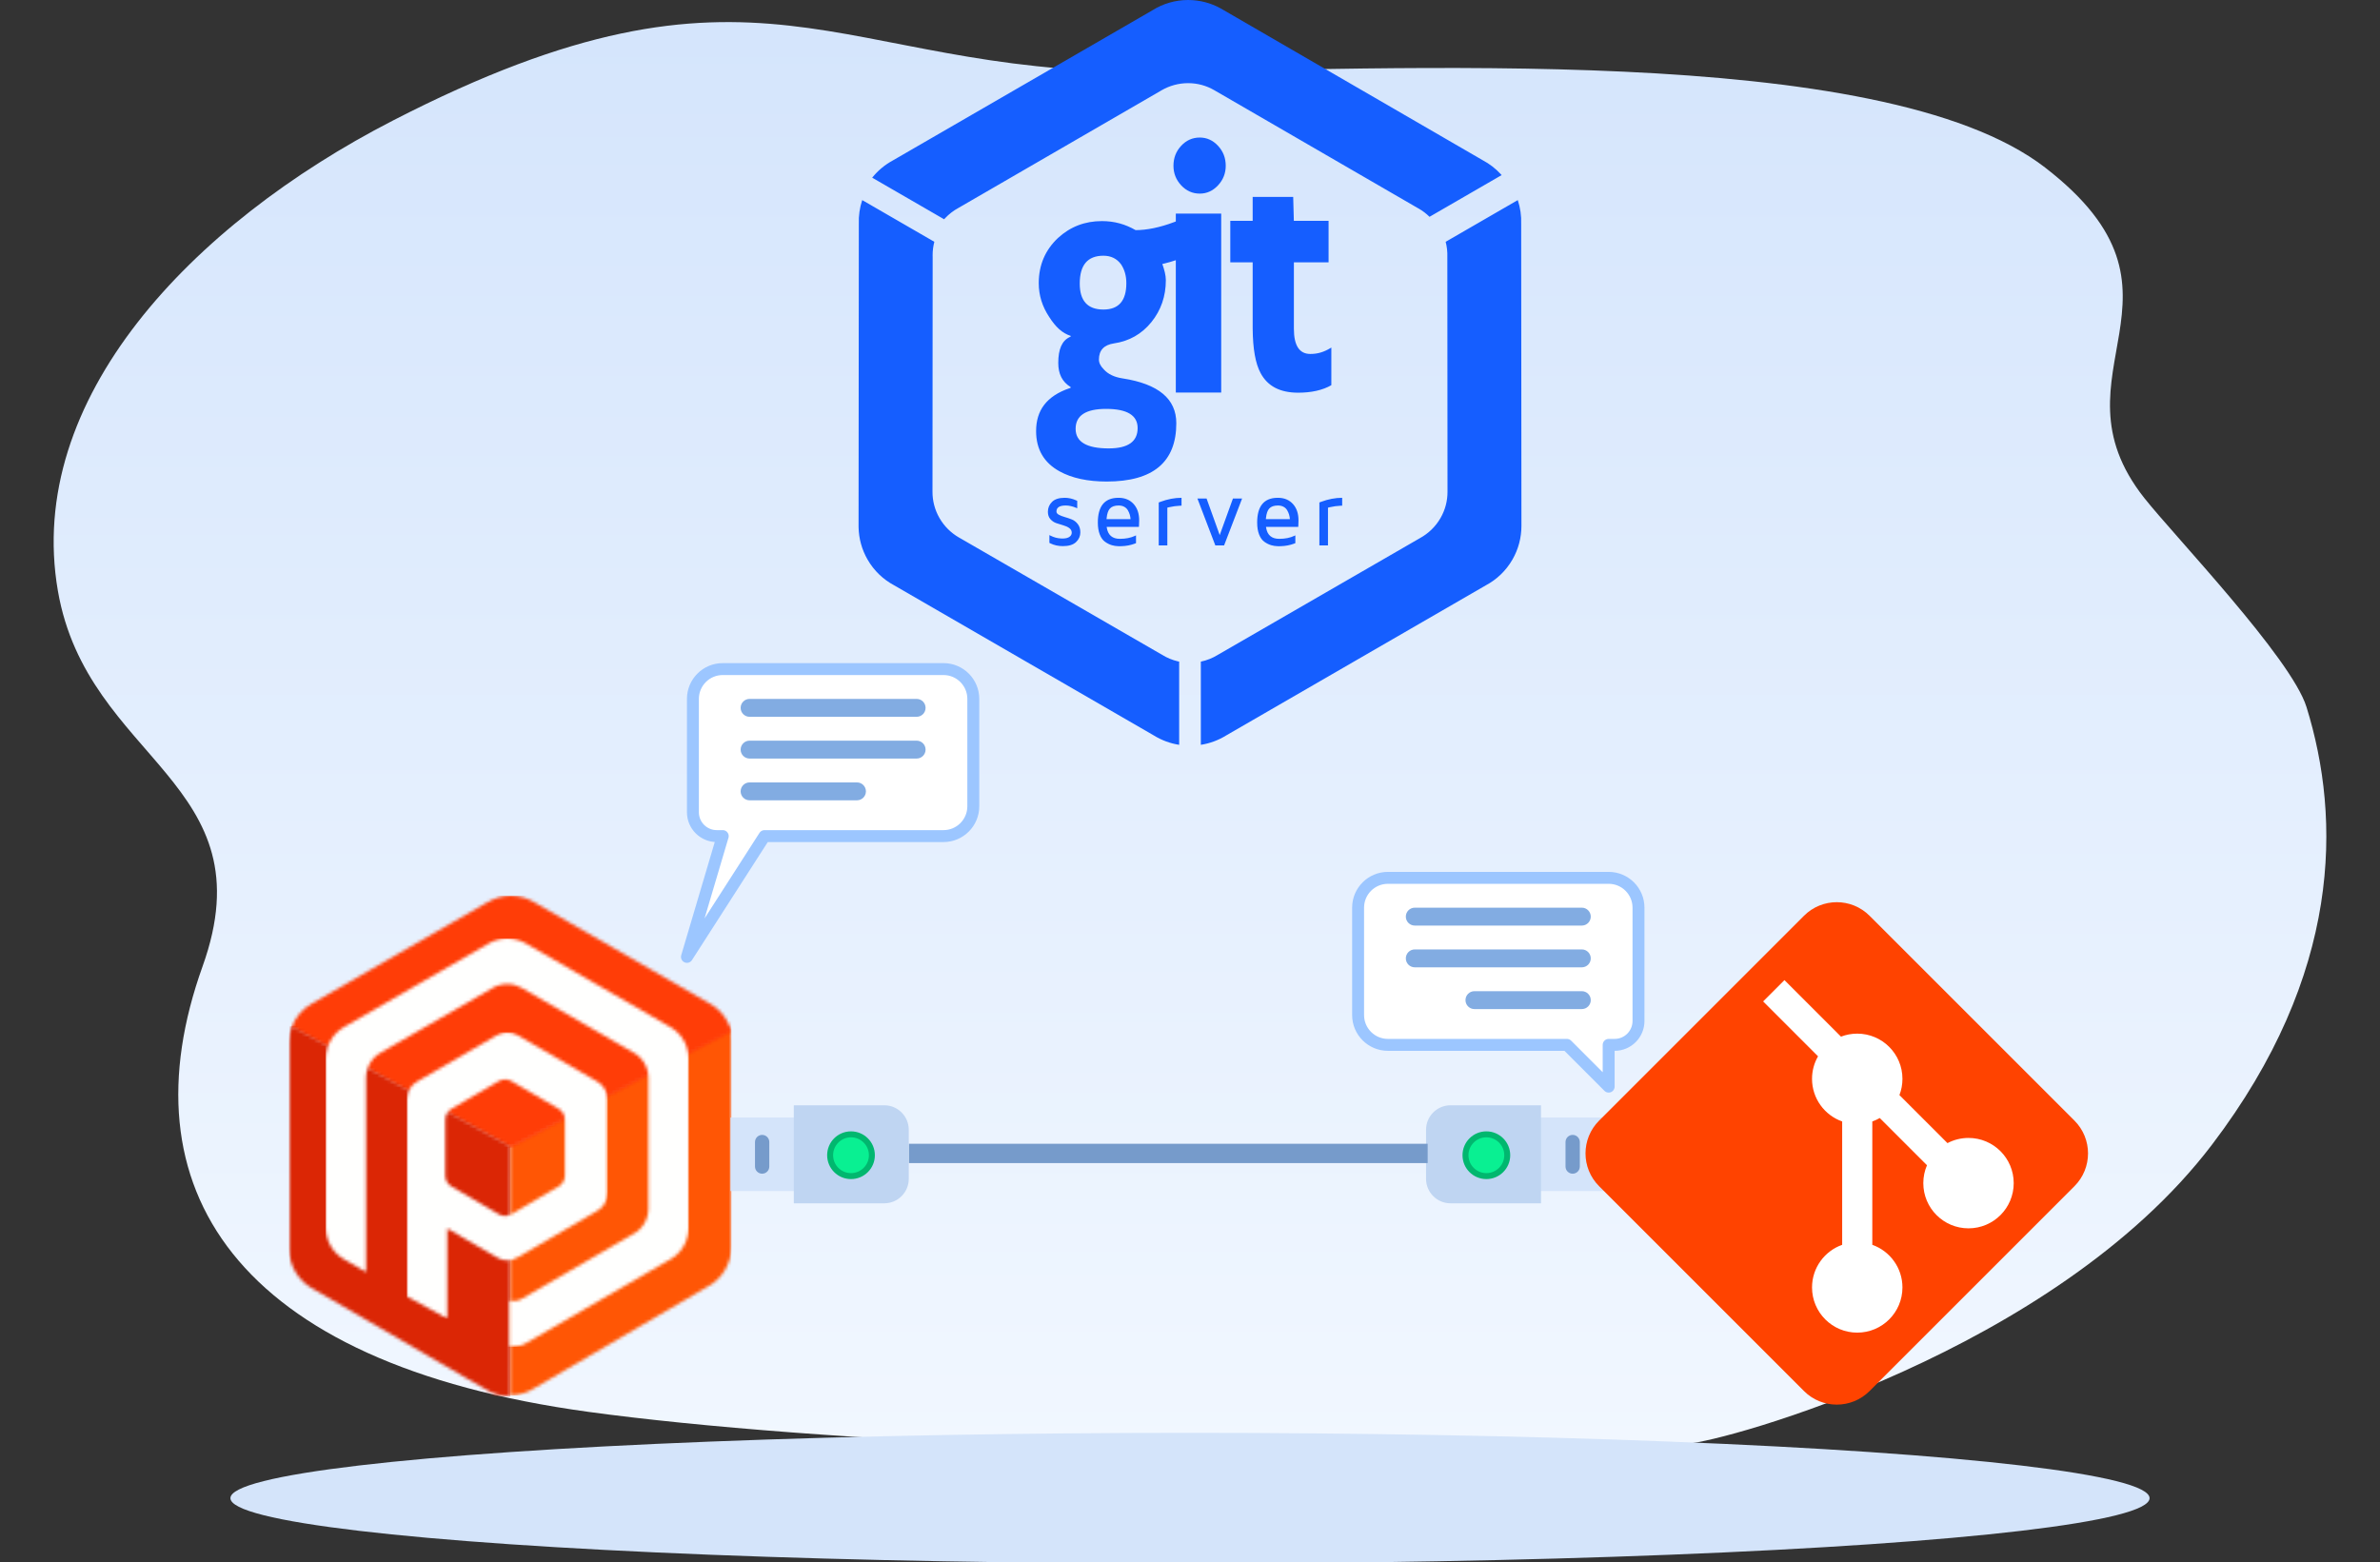 <?xml version="1.0" encoding="UTF-8"?>
<svg width="754px" height="495px" viewBox="0 0 754 495" version="1.1" xmlns="http://www.w3.org/2000/svg" xmlns:xlink="http://www.w3.org/1999/xlink">
    <rect x="0" y="0" width="754" height="495" fill="#333333" stroke="none"/>
    <title>illustration-hero</title>
    <defs>
        <linearGradient x1="50%" y1="0%" x2="50%" y2="99.469%" id="linearGradient-1">
            <stop stop-color="#D3E4FC" offset="0%"></stop>
            <stop stop-color="#F1F7FF" offset="100%"></stop>
        </linearGradient>
        <path d="M6.284,217.029 C11.109,201.495 48.189,162.802 57.693,150.768 C89.074,111.037 36.934,86.42 89.074,46.107 C141.214,5.794 297.249,15.511 375.082,15.694 C472.794,15.923 496.448,-28.566 612.647,31.256 C676.307,64.029 729.183,119.416 718.658,180.231 C709.316,234.209 651.866,240.67 672.829,299.208 C697.836,369.041 663.099,424.951 550.548,440.359 C480.912,449.892 338.346,457.079 202.171,450.389 C191.503,449.865 86.269,421.474 36.262,355.74 C-4.92,301.606 -4.738,252.517 6.284,217.029 Z" id="path-2"></path>
        <path d="M69.247,38.359 L0,0 L69.437,38.359 L138.922,1.375 C139.211,2.523 139.368,3.727 139.368,4.964 L139.368,70.585 C139.368,76.234 136.147,81.117 131.454,83.475 L76.811,115.505 C74.619,116.901 72.03,117.713 69.247,117.718 L69.247,38.359 Z" id="path-4"></path>
        <path d="M132.207,34.002 C135.72,35.86 138.36,39.144 139.368,43.076 L69.475,79.832 L0,41.721 C1.21,38.419 3.599,35.69 6.662,34.046 L61.925,2.137 L61.944,2.161 C64.137,0.794 66.727,0 69.507,0 C72.106,0 74.543,0.701 76.643,1.91 L132.207,34.002 Z" id="path-6"></path>
        <path d="M0.589,70.594 L0.589,4.97 C0.589,3.227 0.898,1.559 1.466,0.012 L70.63,38.045 L70.599,117.409 C67.58,117.409 64.776,116.462 62.466,114.859 C62.466,114.859 62.785,115.175 8.381,83.41 C3.762,81.025 0.589,76.181 0.589,70.594 Z" id="path-8"></path>
        <path d="M63.367,1.56 L108.781,27.831 C112.488,29.795 115.012,33.694 115.012,38.183 L115.012,91.557 C115.012,96.152 112.368,100.126 108.525,102.045 L63.709,128.099 C61.91,129.232 60.519,129.33 58.239,129.334 L58.239,114.896 C60.013,114.89 60.931,114.939 62.331,114.06 L97.179,93.797 C100.173,92.305 102.228,89.216 102.228,85.643 L102.228,44.134 C102.228,40.643 100.264,37.611 97.384,36.081 L62.064,15.655 C60.728,14.883 59.179,14.439 57.524,14.439 C55.76,14.439 54.114,14.943 52.709,15.798 L17.575,36.11 C14.724,37.648 12.783,40.663 12.783,44.134 L12.783,105.713 L6.37,101.981 C2.59,100.042 0,96.105 0,91.557 L0,38.183 C0,33.721 2.494,29.844 6.16,27.867 C6.16,27.867 51.341,1.756 51.35,1.769 C53.144,0.649 55.261,0 57.53,0 C59.657,0 61.649,0.571 63.367,1.56 Z" id="path-10"></path>
        <path d="M50.064,28.321 L50.064,27.611 C50.064,26.115 49.233,24.816 48.013,24.159 L48.014,24.159 L33.053,15.403 L33.053,15.404 C32.486,15.073 31.829,14.884 31.129,14.884 C30.381,14.884 29.684,15.099 29.094,15.473 C29.09,15.468 29.089,15.465 29.089,15.465 L14.207,24.173 C12.998,24.832 12.178,26.124 12.178,27.611 L12.178,45.401 C12.178,46.918 13.03,48.231 14.277,48.877 L14.277,48.879 L28.923,57.491 C29.545,57.927 30.299,58.183 31.111,58.183 C31.867,58.183 32.57,57.962 33.165,57.583 L33.165,57.584 L47.928,48.899 L47.928,48.898 C49.195,48.258 50.064,46.934 50.064,45.401 L50.064,28.321 Z M60.151,15.473 C62.199,16.564 63.595,18.733 63.595,21.229 L63.595,50.9 C63.595,53.454 62.134,55.662 60.007,56.727 C60.007,56.729 60.009,56.73 60.009,56.73 L35.229,71.212 L35.228,71.212 C34.229,71.846 33.048,72.211 31.782,72.211 C30.417,72.211 29.152,71.785 28.108,71.06 L12.798,62.114 L12.798,90.657 L0,83.659 L0,21.229 C0,18.746 1.379,16.591 3.405,15.493 L28.385,0.972 C28.385,0.972 28.389,0.978 28.394,0.986 C29.384,0.363 30.556,0 31.812,0 C32.986,0 34.087,0.319 35.037,0.87 L35.037,0.869 L60.151,15.471 L60.151,15.473 Z" id="path-12"></path>
    </defs>
    <g id="illustration-hero" stroke="none" stroke-width="1" fill="none" fill-rule="evenodd">
        <g id="Group-22" transform="translate(17, 7)">
            <mask id="mask-3" fill="white">
                <use xlink:href="#path-2"></use>
            </mask>
            <use id="Path" fill="url(#linearGradient-1)" transform="translate(360, 226.5) scale(-1, 1) translate(-360, -226.5) " xlink:href="#path-2"></use>
        </g>
        <path d="M480.841,63.403 C481.642,65.818 482.013,68.371 481.919,70.936 L482,166.664 C481.994,170.282 481.082,173.949 479.145,177.311 C477.078,180.897 474.126,183.649 470.726,185.462 C470.74,185.487 388.407,233.06 388.407,233.06 C385.965,234.569 383.247,235.565 380.431,236 L380.431,209.639 C382.323,209.247 384.144,208.526 385.801,207.502 L449.836,170.515 C452.463,169.076 454.757,166.935 456.364,164.146 C457.87,161.533 458.583,158.68 458.58,155.864 L458.528,81.418 C458.585,79.794 458.403,78.175 457.996,76.616 L480.841,63.403 Z M273.159,63.403 L296.004,76.616 C295.642,78.002 295.458,79.435 295.462,80.877 L295.472,81.418 L295.42,155.864 C295.417,158.68 296.13,161.533 297.636,164.146 C299.167,166.802 301.32,168.87 303.791,170.305 L304.164,170.515 L368.199,207.502 C369.718,208.441 371.375,209.125 373.098,209.534 L373.569,209.639 L373.569,236 C370.753,235.565 368.035,234.569 365.593,233.06 C365.593,233.06 283.26,185.487 283.274,185.462 C279.874,183.649 276.922,180.897 274.855,177.311 C273.002,174.096 272.087,170.6 272.006,167.136 L272,166.664 L272.081,70.936 C271.987,68.371 272.358,65.818 273.159,63.403 Z M354.373,157.728 L354.699,157.734 C356.529,157.802 358.004,158.449 359.122,159.675 C360.307,160.973 360.899,162.711 360.899,164.89 C360.899,165.428 360.882,165.949 360.85,166.454 L360.812,166.953 L350.602,166.953 L350.639,167.201 C351.025,169.554 352.405,170.731 354.779,170.731 C356.637,170.731 358.241,170.413 359.591,169.779 L359.898,169.626 L359.898,172.096 L359.542,172.24 C358.235,172.743 356.788,173.017 355.201,173.063 L354.721,173.07 L354.634,173.07 L354.265,173.063 C353.536,173.036 352.856,172.929 352.227,172.743 C351.492,172.525 350.774,172.164 350.073,171.66 C349.372,171.157 348.819,170.384 348.413,169.343 C348.006,168.302 347.803,167.045 347.803,165.573 C347.803,160.45 349.896,157.836 354.08,157.731 L354.344,157.728 L354.373,157.728 Z M404.848,157.728 L405.174,157.734 C407.004,157.802 408.478,158.449 409.597,159.675 C410.781,160.973 411.373,162.711 411.373,164.89 C411.373,165.428 411.357,165.949 411.324,166.454 L411.286,166.953 L401.077,166.953 L401.113,167.201 C401.5,169.554 402.88,170.731 405.254,170.731 C407.112,170.731 408.716,170.413 410.066,169.779 L410.373,169.626 L410.373,172.096 L410.017,172.24 C408.709,172.743 407.262,173.017 405.676,173.063 L405.196,173.07 L405.109,173.07 L404.74,173.063 C404.011,173.036 403.331,172.929 402.701,172.743 C401.967,172.525 401.249,172.164 400.548,171.66 C399.847,171.157 399.293,170.384 398.887,169.343 C398.481,168.302 398.278,167.045 398.278,165.573 C398.278,160.45 400.37,157.836 404.554,157.731 L404.819,157.728 L404.848,157.728 Z M337.301,157.728 C338.533,157.728 339.749,158.001 340.948,158.546 L341.275,158.702 L341.275,161.055 L340.926,160.901 C339.769,160.413 338.672,160.169 337.635,160.169 C335.672,160.169 334.691,160.803 334.691,162.072 C334.691,162.488 334.952,162.835 335.474,163.111 C335.996,163.387 336.625,163.629 337.359,163.837 C338.094,164.045 338.831,164.297 339.571,164.593 C340.311,164.888 340.944,165.384 341.471,166.082 C341.998,166.779 342.261,167.641 342.261,168.668 C342.261,169.859 341.812,170.886 340.912,171.748 C340.013,172.61 338.621,173.041 336.736,173.041 C335.272,173.041 333.945,172.748 332.753,172.162 L332.458,172.009 L332.458,169.539 L332.781,169.713 C333.864,170.268 335.004,170.571 336.201,170.621 L336.562,170.629 L336.62,170.629 L336.897,170.624 C337.71,170.593 338.34,170.423 338.788,170.113 C339.286,169.769 339.535,169.331 339.535,168.798 C339.535,168.188 339.276,167.697 338.759,167.324 C338.242,166.951 337.611,166.66 336.866,166.452 C336.122,166.244 335.38,166.011 334.64,165.755 C333.901,165.498 333.272,165.072 332.755,164.476 C332.238,163.881 331.979,163.108 331.979,162.159 C331.979,160.929 332.417,159.883 333.292,159.021 C334.167,158.159 335.503,157.728 337.301,157.728 Z M374.316,157.728 L374.316,160.227 L373.763,160.243 C372.656,160.293 371.532,160.449 370.392,160.712 L369.82,160.852 L369.82,172.808 L367.094,172.808 L367.094,159.21 L367.588,159.019 C369.889,158.158 372.132,157.728 374.316,157.728 Z M382.251,157.961 L386.413,169.539 L390.604,157.961 L393.504,157.961 L387.805,172.808 L385.021,172.808 L379.35,157.961 L382.251,157.961 Z M425.211,157.728 L425.211,160.227 L424.659,160.243 C423.551,160.293 422.427,160.449 421.287,160.712 L420.715,160.852 L420.715,172.808 L417.989,172.808 L417.989,159.21 L418.483,159.019 C420.785,158.158 423.027,157.728 425.211,157.728 Z M354.373,160.169 C353.126,160.169 352.21,160.491 351.625,161.135 C351.079,161.736 350.733,162.749 350.587,164.172 L350.559,164.484 L358.172,164.484 C358.134,163.99 358.049,163.518 357.919,163.067 C357.788,162.617 357.59,162.159 357.324,161.694 C357.058,161.229 356.674,160.859 356.171,160.583 C355.668,160.307 355.069,160.169 354.373,160.169 Z M404.848,160.169 C403.6,160.169 402.684,160.491 402.099,161.135 C401.554,161.736 401.208,162.749 401.062,164.172 L401.034,164.484 L408.647,164.484 C408.608,163.99 408.524,163.518 408.393,163.067 C408.263,162.617 408.065,162.159 407.799,161.694 C407.533,161.229 407.149,160.859 406.646,160.583 C406.143,160.307 405.544,160.169 404.848,160.169 Z M386.886,67.67 L386.886,124.378 L372.506,124.378 L372.506,82.445 C371.458,82.815 370.108,83.21 368.236,83.647 C368.866,85.473 369.347,87.185 369.347,88.772 C369.347,93.858 367.817,98.294 364.765,102.07 C361.699,105.847 357.75,108.089 352.912,108.806 C349.732,109.278 348.147,110.986 348.147,113.931 C348.147,114.967 348.652,115.996 349.687,117.036 C351.04,118.546 353.012,119.499 355.639,119.894 C366.994,121.648 372.662,126.377 372.662,134.09 C372.662,146.419 365.301,152.576 350.614,152.576 C344.579,152.576 339.581,151.499 335.695,149.354 C330.767,146.651 328.244,142.403 328.244,136.596 C328.244,130.032 331.561,125.502 338.799,123.016 L339.19,122.885 L339.19,122.642 C336.474,120.975 335.266,118.432 335.266,115.012 C335.266,110.68 336.407,107.93 338.967,106.758 L339.19,106.662 L339.19,106.422 C336.474,105.549 334.397,103.56 332.414,100.459 C330.182,97.119 329.082,93.546 329.082,89.728 C329.082,84.007 331.113,79.236 335.162,75.418 C339.055,71.842 343.693,70.054 349.095,70.054 C352.985,70.054 356.438,71.007 359.768,72.916 C363.336,72.916 367.465,72.069 371.9,70.401 L372.506,70.168 L372.506,67.67 L386.886,67.67 Z M350.406,129.558 C343.976,129.558 340.758,131.668 340.765,135.878 C340.765,140.009 344.253,142.077 351.24,142.077 C357.356,142.077 360.411,139.932 360.411,135.636 C360.411,131.589 357.079,129.558 350.406,129.558 Z M409.692,62.386 C409.757,64.158 409.848,67.831 409.892,69.686 L409.899,69.978 L420.904,69.978 L420.904,83.127 L409.913,83.127 L409.913,104.16 C409.913,109.486 411.637,112.15 415.132,112.15 C417.456,112.15 419.382,111.55 421.416,110.34 L421.777,110.12 L421.777,122.043 C419.053,123.633 415.416,124.427 411.287,124.427 C405.497,124.427 401.597,122.361 399.372,118.224 C397.744,115.224 396.908,110.532 396.858,104.159 L396.856,103.557 L396.856,83.124 L389.765,83.124 L389.765,69.978 L396.856,69.978 L396.856,62.386 L409.692,62.386 Z M349.572,81.024 C344.572,81.024 342.07,83.966 342.07,89.849 C342.07,95.334 344.572,98.079 349.572,98.079 C354.417,98.079 356.836,95.296 356.833,89.732 C356.833,87.424 356.279,85.435 355.168,83.768 C353.826,81.939 351.957,81.024 349.572,81.024 Z M376.408,4.26325641e-14 C380.114,4.26325641e-14 383.593,0.954 386.628,2.615 L387.039,2.846 L469.755,50.781 C471.867,51.902 473.769,53.369 475.385,55.106 L475.727,55.483 L452.883,68.695 C451.865,67.689 450.719,66.813 449.47,66.095 L448.997,65.833 L384.666,28.564 C382.233,27.155 379.41,26.346 376.398,26.346 C373.337,26.346 370.472,27.18 367.997,28.607 L367.628,28.826 L303.636,65.887 C302.065,66.735 300.646,67.831 299.43,69.121 L299.104,69.478 L276.315,56.297 C278.1,54.071 280.319,52.211 282.844,50.847 C282.844,50.847 365.137,3.204 365.152,3.228 C368.42,1.185 372.275,4.26325641e-14 376.408,4.26325641e-14 Z M380.099,43.578 C382.321,43.578 384.249,44.451 385.882,46.201 C387.509,47.951 388.322,50.057 388.322,52.521 C388.322,54.905 387.509,56.973 385.882,58.723 C384.252,60.473 382.325,61.346 380.103,61.346 C377.798,61.346 375.832,60.47 374.202,58.723 C372.579,56.973 371.762,54.905 371.762,52.521 C371.762,50.057 372.572,47.947 374.199,46.201 C375.832,44.451 377.801,43.578 380.099,43.578 Z" id="Combined-Shape" fill="#155EFF"></path>
        <g id="Group-5" transform="translate(91, 212)">
            <g id="Group-3" transform="translate(0, 71.82)">
                <g id="Group-10-Copy">
                    <g id="Group-9" transform="translate(1.353, 40.593)">
                        <mask id="mask-5" fill="white">
                            <use xlink:href="#path-4"></use>
                        </mask>
                        <g id="Clip-8"></g>
                        <polygon id="Fill-7" fill="#FF5605" mask="url(#mask-5)" points="-0.014 117.772 139.381 117.772 139.381 -0.027 -0.014 -0.027"></polygon>
                    </g>
                    <g id="Group-12" transform="translate(1.353, 0)">
                        <mask id="mask-7" fill="white">
                            <use xlink:href="#path-6"></use>
                        </mask>
                        <g id="Clip-11"></g>
                        <polygon id="Fill-10" fill="#FF3D07" mask="url(#mask-7)" points="-0.014 79.859 139.381 79.859 139.381 -0.027 -0.014 -0.027"></polygon>
                    </g>
                    <g id="Group-15" transform="translate(0, 41.269)">
                        <mask id="mask-9" fill="white">
                            <use xlink:href="#path-8"></use>
                        </mask>
                        <g id="Clip-14"></g>
                        <polygon id="Fill-13" fill="#DB2605" mask="url(#mask-9)" points="0.528 117.421 70.672 117.421 70.672 -0.054 0.528 -0.054"></polygon>
                    </g>
                    <g id="Group-18" transform="translate(12.178, 13.531)">
                        <mask id="mask-11" fill="white">
                            <use xlink:href="#path-10"></use>
                        </mask>
                        <g id="Clip-17"></g>
                        <polygon id="Fill-16" fill="#FFFFFE" mask="url(#mask-11)" points="-0.041 129.409 115.08 129.409 115.08 0 -0.041 0"></polygon>
                    </g>
                    <g id="Group-21" transform="translate(37.886, 43.299)">
                        <mask id="mask-13" fill="white">
                            <use xlink:href="#path-12"></use>
                        </mask>
                        <g id="Clip-20"></g>
                        <polygon id="Fill-19" fill="#FFFFFE" mask="url(#mask-13)" points="-0.014 90.711 63.636 90.711 63.636 -0.054 -0.014 -0.054"></polygon>
                    </g>
                </g>
                <g id="Group-2" transform="translate(139.184, 65.88)">
                    <g id="Group-4" transform="translate(29.219, 16.51) rotate(90) translate(-29.219, -16.51) translate(13.219, -11.99)">
                        <polygon id="Path" fill="#D4E4FA" fill-rule="nonzero" transform="translate(15.532, 42.999) scale(1, -1) translate(-15.532, -42.999) " points="3.883 29.516 27.181 29.516 27.181 56.481 3.883 56.481"></polygon>
                        <path d="M0,-2.53812971e-14 L0,28.653 C0,32.942 3.477,36.419 7.766,36.419 L23.298,36.419 C27.587,36.419 31.064,32.942 31.064,28.653 L31.064,-2.53812971e-14 L0,-2.53812971e-14 Z" id="Path" fill="#BFD5F2" fill-rule="nonzero" transform="translate(15.532, 18.209) scale(1, -1) translate(-15.532, -18.209) "></path>
                        <circle id="Oval" stroke="#01B76F" stroke-width="1.89" fill="#09F092" cx="15.825" cy="18.298" r="6.615"></circle>
                        <path d="M19.415,44.185 L11.649,44.185 C10.398,44.185 9.384,45.199 9.384,46.45 C9.384,47.701 10.398,48.715 11.649,48.715 L19.415,48.715 C20.666,48.715 21.68,47.701 21.68,46.45 C21.68,45.199 20.666,44.185 19.415,44.185 Z" id="Path" fill="#769BCB" fill-rule="nonzero" transform="translate(15.532, 46.45) scale(1, -1) translate(-15.532, -46.45) "></path>
                    </g>
                    <g id="Group-4-Copy" transform="translate(250.098, 16.51) scale(-1, 1) rotate(90) translate(-250.098, -16.51) translate(234.098, -11.99)">
                        <polygon id="Path" fill="#D4E4FA" fill-rule="nonzero" transform="translate(15.532, 42.999) scale(1, -1) translate(-15.532, -42.999) " points="3.883 29.516 27.181 29.516 27.181 56.481 3.883 56.481"></polygon>
                        <path d="M0,-2.53812971e-14 L0,28.653 C0,32.942 3.477,36.419 7.766,36.419 L23.298,36.419 C27.587,36.419 31.064,32.942 31.064,28.653 L31.064,-2.53812971e-14 L0,-2.53812971e-14 Z" id="Path" fill="#BFD5F2" fill-rule="nonzero" transform="translate(15.532, 18.209) scale(1, -1) translate(-15.532, -18.209) "></path>
                        <circle id="Oval-Copy" stroke="#01B76F" stroke-width="1.89" fill="#09F092" cx="15.825" cy="19.108" r="6.615"></circle>
                        <path d="M19.415,44.185 L11.649,44.185 C10.398,44.185 9.384,45.199 9.384,46.45 C9.384,47.701 10.398,48.715 11.649,48.715 L19.415,48.715 C20.666,48.715 21.68,47.701 21.68,46.45 C21.68,45.199 20.666,44.185 19.415,44.185 Z" id="Path" fill="#769BCB" fill-rule="nonzero" transform="translate(15.532, 46.45) scale(1, -1) translate(-15.532, -46.45) "></path>
                    </g>
                    <rect id="Rectangle" fill="#769BCB" x="57.792" y="12.706" width="164.317" height="6.124"></rect>
                </g>
                <g id="Group" transform="translate(411.302, 2.041)">
                    <path d="M4.303,89.989 C-1.435,84.251 -1.434,74.948 4.303,69.211 L69.211,4.303 C74.949,-1.435 84.252,-1.434 89.989,4.303 L154.897,69.211 C160.635,74.949 160.634,84.252 154.897,89.989 L89.989,154.897 C84.251,160.635 74.948,160.634 69.211,154.897 L4.303,89.989 L4.303,89.989 Z" id="Rectangle-251" fill="#FF4300"></path>
                    <path d="M63.02,24.689 L80.936,42.604 C82.533,41.988 84.269,41.651 86.083,41.651 C93.992,41.651 100.404,48.063 100.404,55.972 C100.404,57.786 100.067,59.522 99.451,61.119 L114.672,76.341 C116.662,75.293 118.929,74.7 121.335,74.7 C129.244,74.7 135.656,81.111 135.656,89.021 C135.656,96.93 129.244,103.342 121.335,103.342 C113.426,103.342 107.014,96.93 107.014,89.021 C107.014,87.006 107.43,85.089 108.18,83.351 L93.219,68.391 C92.472,68.822 91.682,69.187 90.857,69.478 L90.857,108.563 C96.419,110.529 100.404,115.834 100.404,122.069 C100.404,129.979 93.992,136.39 86.083,136.39 C78.174,136.39 71.762,129.979 71.762,122.069 C71.762,115.834 75.747,110.529 81.309,108.563 L81.309,69.478 C75.747,67.512 71.762,62.207 71.762,55.972 C71.762,53.373 72.454,50.936 73.664,48.836 L56.268,31.44 L63.02,24.689 Z" id="Oval-122" fill="#FFFFFF"></path>
                </g>
            </g>
            <g id="Group" transform="translate(126.63, 0)">
                <path d="M79.38,52.92 L90.72,91.192 L66.15,52.92 L9.45,52.92 C4.231,52.92 3.491607e-13,48.689 3.491607e-13,43.47 L3.491607e-13,9.45 C3.491607e-13,4.231 4.231,0 9.45,0 L79.38,0 C84.599,0 88.83,4.231 88.83,9.45 L88.83,45.36 C88.83,49.535 85.445,52.92 81.27,52.92 L79.38,52.92 L79.38,52.92 Z" id="Path" stroke="#9CC6FF" stroke-width="3.78" fill="#FFFFFF" stroke-linecap="round" stroke-linejoin="round" transform="translate(45.36, 45.596) scale(-1, 1) translate(-45.36, -45.596) "></path>
                <path d="M53.865,35.91 C55.431,35.91 56.7,37.179 56.7,38.745 C56.7,40.311 55.431,41.58 53.865,41.58 L19.845,41.58 C18.279,41.58 17.01,40.311 17.01,38.745 C17.01,37.179 18.279,35.91 19.845,35.91 L53.865,35.91 Z M72.765,22.68 C74.331,22.68 75.6,23.949 75.6,25.515 C75.6,27.081 74.331,28.35 72.765,28.35 L19.845,28.35 C18.279,28.35 17.01,27.081 17.01,25.515 C17.01,23.949 18.279,22.68 19.845,22.68 L72.765,22.68 Z M72.765,9.45 C74.331,9.45 75.6,10.719 75.6,12.285 C75.6,13.851 74.331,15.12 72.765,15.12 L19.845,15.12 C18.279,15.12 17.01,13.851 17.01,12.285 C17.01,10.719 18.279,9.45 19.845,9.45 L72.765,9.45 Z" id="Combined-Shape" fill="#82ACE2"></path>
            </g>
            <g id="Group-Copy" transform="translate(383.585, 99.65) scale(-1, 1) translate(-383.585, -99.65) translate(339.085, 66.15)">
                <path d="M79.38,52.92 L79.38,66.15 L66.15,52.92 L9.45,52.92 C4.231,52.92 0,48.689 0,43.47 L0,9.45 C0,4.231 4.231,0 9.45,0 L79.38,0 C84.599,0 88.83,4.231 88.83,9.45 L88.83,45.36 C88.83,49.535 85.445,52.92 81.27,52.92 L79.38,52.92 L79.38,52.92 Z" id="Path" stroke="#9CC6FF" stroke-width="3.78" fill="#FFFFFF" stroke-linecap="round" stroke-linejoin="round" transform="translate(44.415, 33.075) scale(-1, 1) translate(-44.415, -33.075) "></path>
                <path d="M51.975,35.91 C53.541,35.91 54.81,37.179 54.81,38.745 C54.81,40.311 53.541,41.58 51.975,41.58 L17.955,41.58 C16.389,41.58 15.12,40.311 15.12,38.745 C15.12,37.179 16.389,35.91 17.955,35.91 L51.975,35.91 Z M70.875,22.68 C72.441,22.68 73.71,23.949 73.71,25.515 C73.71,27.081 72.441,28.35 70.875,28.35 L17.955,28.35 C16.389,28.35 15.12,27.081 15.12,25.515 C15.12,23.949 16.389,22.68 17.955,22.68 L70.875,22.68 Z M70.875,9.45 C72.441,9.45 73.71,10.719 73.71,12.285 C73.71,13.851 72.441,15.12 70.875,15.12 L17.955,15.12 C16.389,15.12 15.12,13.851 15.12,12.285 C15.12,10.719 16.389,9.45 17.955,9.45 L70.875,9.45 Z" id="Combined-Shape" fill="#82ACE2"></path>
            </g>
        </g>
        <ellipse id="Oval" fill="#D4E4FA" cx="377" cy="474.699" rx="304" ry="20.699"></ellipse>
    </g>
</svg>
